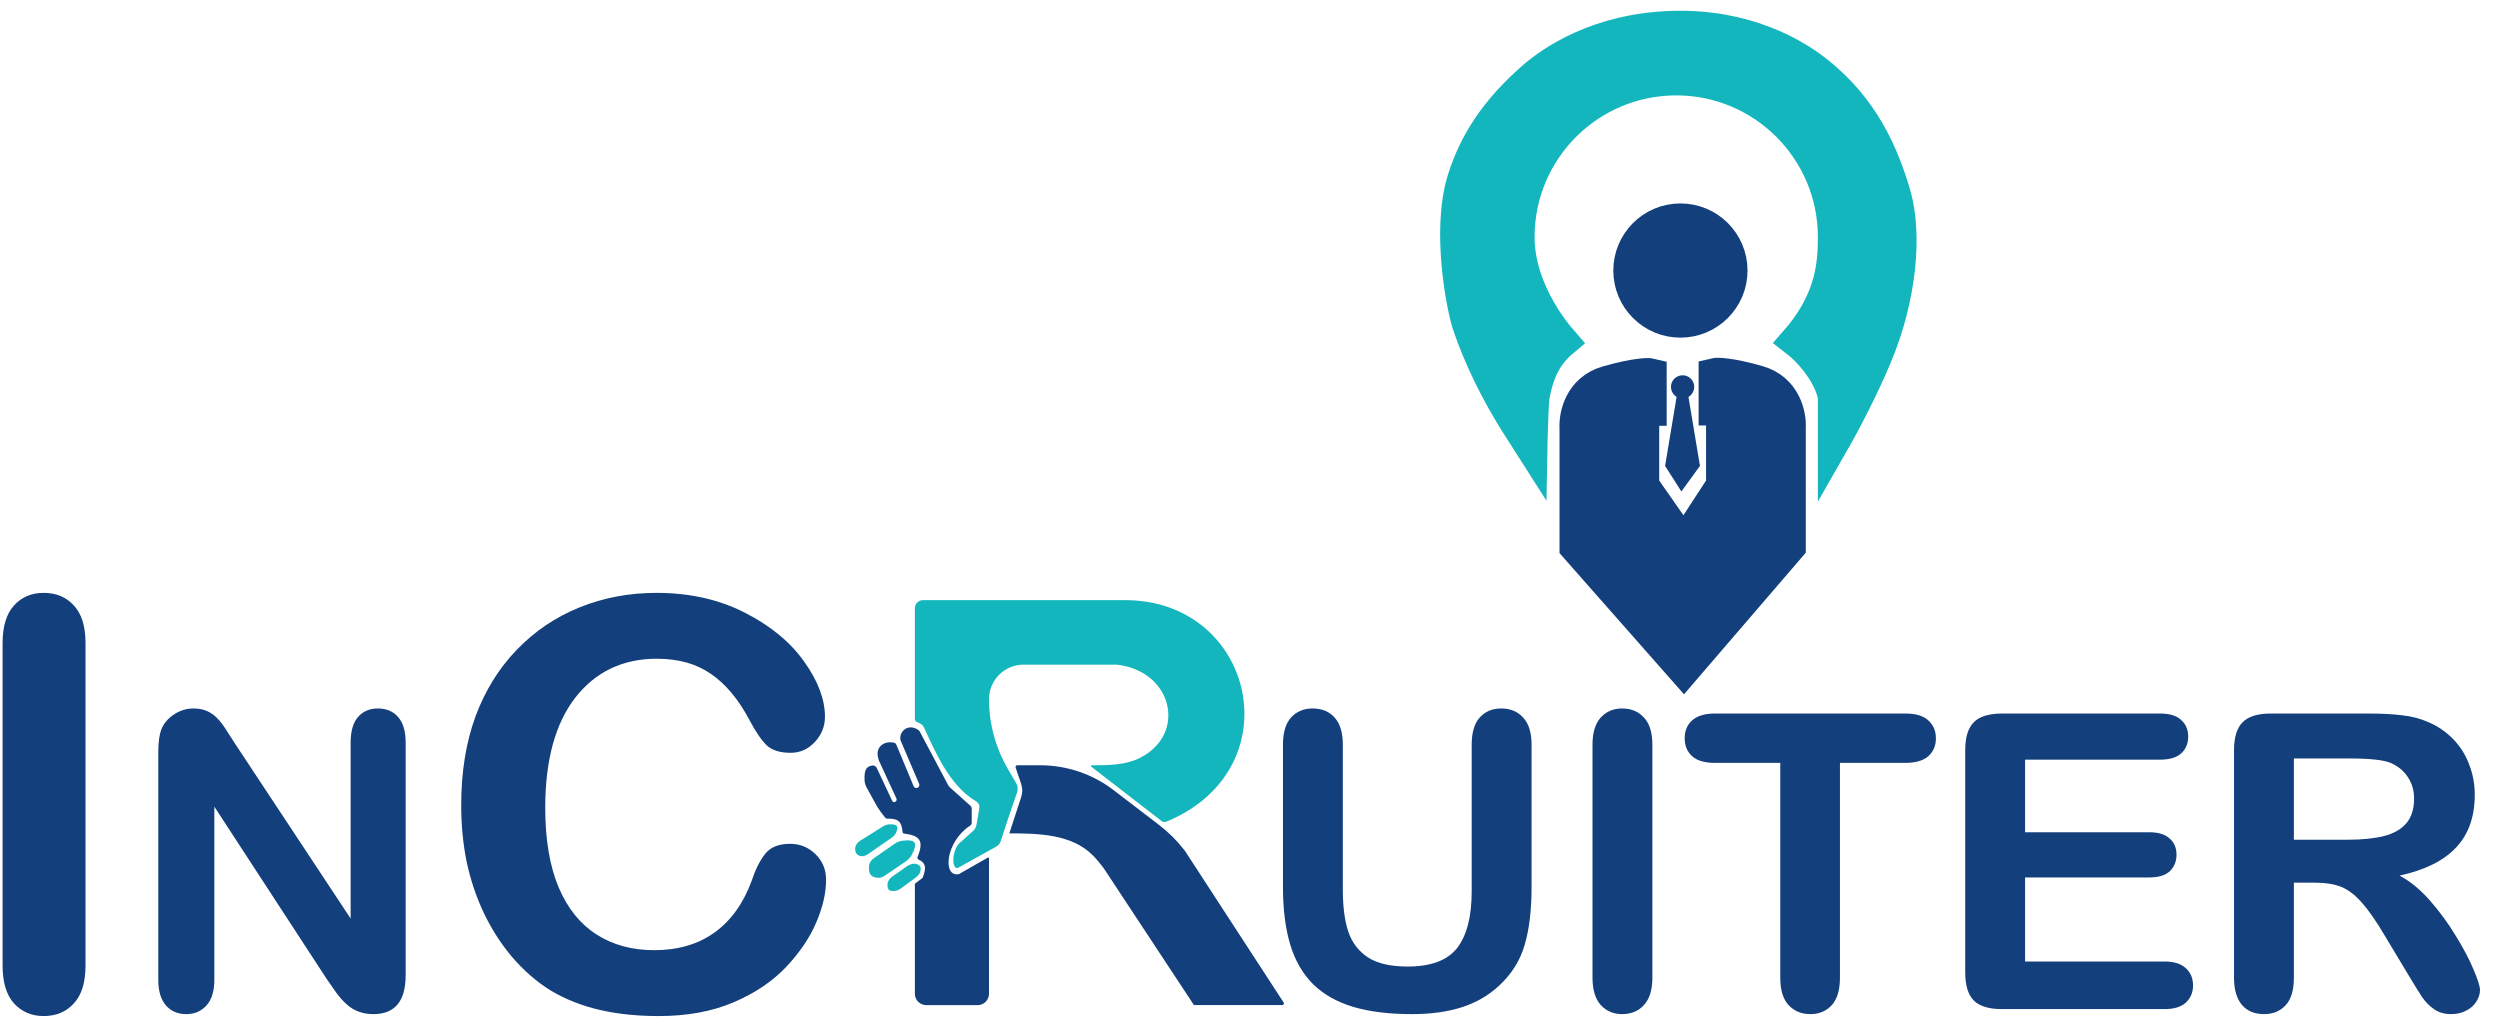 <svg width="83" height="34" viewBox="0 0 83 34" fill="none" xmlns="http://www.w3.org/2000/svg">
<path d="M0.086 32.056V21.351C0.086 20.795 0.213 20.378 0.466 20.1C0.719 19.822 1.047 19.683 1.448 19.683C1.862 19.683 2.196 19.822 2.449 20.1C2.709 20.372 2.839 20.789 2.839 21.351V32.056C2.839 32.618 2.709 33.038 2.449 33.316C2.196 33.594 1.862 33.733 1.448 33.733C1.053 33.733 0.725 33.594 0.466 33.316C0.213 33.032 0.086 32.612 0.086 32.056Z" fill="#133F7D"/>
<path d="M7.819 24.713L11.641 30.496V24.659C11.641 24.28 11.721 23.997 11.882 23.809C12.047 23.617 12.268 23.521 12.545 23.521C12.83 23.521 13.056 23.617 13.221 23.809C13.386 23.997 13.468 24.28 13.468 24.659V32.377C13.468 33.238 13.111 33.669 12.397 33.669C12.219 33.669 12.058 33.642 11.915 33.589C11.773 33.54 11.639 33.459 11.514 33.348C11.389 33.236 11.273 33.107 11.166 32.959C11.059 32.808 10.951 32.654 10.844 32.498L7.116 26.781V32.531C7.116 32.906 7.029 33.189 6.855 33.381C6.681 33.573 6.458 33.669 6.186 33.669C5.904 33.669 5.679 33.573 5.509 33.381C5.34 33.185 5.255 32.901 5.255 32.531V24.96C5.255 24.639 5.291 24.387 5.362 24.204C5.447 24.003 5.588 23.84 5.784 23.715C5.98 23.586 6.192 23.521 6.42 23.521C6.598 23.521 6.75 23.55 6.875 23.608C7.004 23.666 7.116 23.744 7.21 23.843C7.308 23.941 7.406 24.068 7.504 24.224C7.607 24.38 7.712 24.543 7.819 24.713Z" fill="#133F7D"/>
<path d="M27.426 29.21C27.426 29.643 27.318 30.113 27.102 30.619C26.892 31.12 26.558 31.614 26.101 32.102C25.644 32.584 25.06 32.976 24.349 33.279C23.639 33.582 22.811 33.733 21.865 33.733C21.148 33.733 20.497 33.665 19.91 33.529C19.323 33.394 18.788 33.183 18.306 32.899C17.83 32.609 17.392 32.229 16.99 31.759C16.632 31.333 16.326 30.857 16.073 30.332C15.819 29.8 15.628 29.235 15.498 28.636C15.374 28.036 15.312 27.4 15.312 26.727C15.312 25.633 15.47 24.654 15.785 23.788C16.107 22.923 16.564 22.185 17.157 21.573C17.75 20.956 18.445 20.486 19.242 20.165C20.039 19.843 20.889 19.683 21.791 19.683C22.891 19.683 23.87 19.902 24.729 20.341C25.588 20.779 26.246 21.323 26.703 21.972C27.16 22.614 27.389 23.223 27.389 23.798C27.389 24.113 27.278 24.391 27.055 24.632C26.833 24.873 26.564 24.993 26.249 24.993C25.897 24.993 25.631 24.91 25.452 24.743C25.279 24.576 25.084 24.289 24.868 23.881C24.51 23.208 24.087 22.704 23.598 22.37C23.116 22.037 22.52 21.87 21.81 21.87C20.679 21.87 19.777 22.299 19.103 23.158C18.436 24.017 18.102 25.237 18.102 26.819C18.102 27.876 18.251 28.756 18.547 29.461C18.844 30.159 19.264 30.681 19.808 31.027C20.351 31.373 20.988 31.546 21.717 31.546C22.508 31.546 23.175 31.351 23.719 30.962C24.269 30.567 24.683 29.989 24.961 29.229C25.078 28.871 25.223 28.58 25.396 28.358C25.569 28.129 25.848 28.015 26.231 28.015C26.558 28.015 26.839 28.129 27.074 28.358C27.309 28.586 27.426 28.871 27.426 29.21Z" fill="#133F7D"/>
<path d="M42.594 29.445V24.726C42.594 24.325 42.684 24.023 42.862 23.822C43.045 23.622 43.284 23.521 43.578 23.521C43.886 23.521 44.129 23.622 44.308 23.822C44.491 24.023 44.582 24.325 44.582 24.726V29.552C44.582 30.101 44.642 30.561 44.763 30.931C44.888 31.297 45.107 31.583 45.419 31.788C45.731 31.989 46.169 32.089 46.731 32.089C47.508 32.089 48.056 31.884 48.378 31.473C48.699 31.058 48.86 30.431 48.86 29.593V24.726C48.86 24.32 48.949 24.019 49.127 23.822C49.306 23.622 49.545 23.521 49.844 23.521C50.143 23.521 50.384 23.622 50.566 23.822C50.754 24.019 50.848 24.32 50.848 24.726V29.445C50.848 30.213 50.772 30.853 50.62 31.366C50.473 31.88 50.192 32.33 49.777 32.718C49.42 33.049 49.005 33.29 48.532 33.441C48.059 33.593 47.505 33.669 46.872 33.669C46.117 33.669 45.468 33.589 44.924 33.428C44.379 33.263 43.935 33.011 43.592 32.672C43.248 32.328 42.996 31.891 42.835 31.36C42.675 30.824 42.594 30.186 42.594 29.445Z" fill="#133F7D"/>
<path d="M52.871 32.457V24.726C52.871 24.325 52.962 24.023 53.145 23.822C53.328 23.622 53.565 23.521 53.855 23.521C54.154 23.521 54.395 23.622 54.578 23.822C54.765 24.019 54.859 24.32 54.859 24.726V32.457C54.859 32.864 54.765 33.167 54.578 33.368C54.395 33.569 54.154 33.669 53.855 33.669C53.569 33.669 53.333 33.569 53.145 33.368C52.962 33.163 52.871 32.859 52.871 32.457Z" fill="#133F7D"/>
<path d="M63.255 25.328H61.086V32.457C61.086 32.868 60.995 33.174 60.812 33.374C60.629 33.571 60.392 33.669 60.102 33.669C59.808 33.669 59.567 33.569 59.379 33.368C59.196 33.167 59.105 32.864 59.105 32.457V25.328H56.936C56.597 25.328 56.345 25.255 56.18 25.108C56.014 24.956 55.932 24.757 55.932 24.512C55.932 24.258 56.017 24.057 56.186 23.91C56.36 23.762 56.61 23.689 56.936 23.689H63.255C63.599 23.689 63.853 23.764 64.018 23.916C64.188 24.068 64.272 24.267 64.272 24.512C64.272 24.757 64.188 24.956 64.018 25.108C63.848 25.255 63.594 25.328 63.255 25.328Z" fill="#133F7D"/>
<path d="M71.711 25.221H67.233V27.631H71.356C71.66 27.631 71.885 27.7 72.032 27.839C72.184 27.973 72.26 28.151 72.26 28.374C72.26 28.597 72.186 28.78 72.039 28.923C71.892 29.061 71.664 29.131 71.356 29.131H67.233V31.922H71.865C72.177 31.922 72.412 31.995 72.568 32.143C72.728 32.286 72.809 32.477 72.809 32.718C72.809 32.95 72.728 33.14 72.568 33.287C72.412 33.43 72.177 33.502 71.865 33.502H66.463C66.03 33.502 65.718 33.406 65.526 33.214C65.339 33.022 65.245 32.712 65.245 32.283V24.907C65.245 24.621 65.287 24.389 65.372 24.211C65.457 24.028 65.588 23.896 65.767 23.816C65.95 23.731 66.182 23.689 66.463 23.689H71.711C72.028 23.689 72.262 23.76 72.414 23.903C72.57 24.041 72.648 24.224 72.648 24.452C72.648 24.684 72.57 24.871 72.414 25.014C72.262 25.152 72.028 25.221 71.711 25.221Z" fill="#133F7D"/>
<path d="M76.854 29.305H76.157V32.457C76.157 32.872 76.066 33.178 75.883 33.374C75.7 33.571 75.461 33.669 75.167 33.669C74.85 33.669 74.605 33.566 74.431 33.361C74.257 33.156 74.169 32.855 74.169 32.457V24.907C74.169 24.478 74.265 24.168 74.457 23.976C74.649 23.785 74.959 23.689 75.388 23.689H78.621C79.067 23.689 79.449 23.709 79.766 23.749C80.082 23.785 80.368 23.86 80.622 23.976C80.93 24.106 81.202 24.291 81.439 24.532C81.675 24.773 81.854 25.054 81.974 25.375C82.099 25.692 82.162 26.029 82.162 26.386C82.162 27.118 81.954 27.703 81.539 28.14C81.129 28.577 80.504 28.887 79.665 29.07C80.018 29.258 80.355 29.535 80.676 29.9C80.997 30.266 81.283 30.657 81.533 31.072C81.787 31.482 81.983 31.855 82.122 32.19C82.264 32.52 82.336 32.748 82.336 32.872C82.336 33.002 82.293 33.131 82.209 33.261C82.128 33.386 82.017 33.484 81.874 33.555C81.731 33.631 81.566 33.669 81.379 33.669C81.156 33.669 80.968 33.615 80.816 33.508C80.665 33.406 80.533 33.274 80.421 33.113C80.314 32.953 80.167 32.716 79.98 32.404L79.183 31.078C78.897 30.592 78.641 30.222 78.413 29.967C78.19 29.713 77.963 29.539 77.731 29.445C77.499 29.352 77.206 29.305 76.854 29.305ZM77.992 25.181H76.157V27.879H77.938C78.416 27.879 78.817 27.839 79.143 27.758C79.469 27.674 79.716 27.533 79.886 27.337C80.06 27.136 80.147 26.861 80.147 26.513C80.147 26.241 80.078 26.002 79.939 25.797C79.801 25.587 79.609 25.431 79.364 25.328C79.132 25.23 78.674 25.181 77.992 25.181Z" fill="#133F7D"/>
<path d="M34.537 25.407C35.416 25.407 36.271 25.697 36.969 26.231L38.468 27.378C38.843 27.675 39.029 27.86 39.333 28.238L42.618 33.285C42.641 33.321 42.615 33.369 42.572 33.369H39.639L36.646 28.829C36.518 28.657 36.398 28.514 36.277 28.393C35.583 27.697 34.494 27.668 33.51 27.668L33.906 26.455C33.951 26.317 33.95 26.167 33.904 26.03L33.718 25.478C33.706 25.443 33.732 25.407 33.769 25.407H34.537Z" fill="#133F7D"/>
<path d="M32.835 23.214C32.835 22.58 33.349 22.066 33.983 22.066H37.077C38.934 22.276 39.41 24.357 37.862 25.154C37.372 25.406 36.8 25.407 36.249 25.407C36.224 25.407 36.212 25.44 36.233 25.456L38.565 27.258C38.61 27.293 38.672 27.301 38.725 27.279C42.956 25.526 41.649 19.925 37.357 19.925H30.644C30.495 19.925 30.374 20.046 30.374 20.195V23.871C30.374 23.914 30.399 23.952 30.438 23.97L30.532 24.012C30.597 24.042 30.649 24.093 30.679 24.158C31.083 25.031 31.546 26.096 32.398 26.599C32.453 26.636 32.483 26.668 32.501 26.713C32.521 26.762 32.517 26.816 32.508 26.868L32.419 27.384C32.406 27.462 32.367 27.532 32.308 27.585L31.838 28.008C31.656 28.191 31.58 28.685 31.73 28.806C31.756 28.827 31.793 28.82 31.823 28.803L33.073 28.108C33.146 28.068 33.2 28.001 33.225 27.922C33.419 27.315 33.547 26.944 33.749 26.361L33.766 26.313C33.802 26.208 33.791 26.093 33.735 25.997L33.463 25.532C33.052 24.828 32.835 24.028 32.835 23.214Z" fill="#12B6BC"/>
<path d="M28.563 27.909L29.324 27.432C29.381 27.397 29.445 27.374 29.511 27.37C29.792 27.355 29.851 27.426 29.744 27.656C29.715 27.717 29.668 27.768 29.612 27.807L28.815 28.358C28.729 28.417 28.62 28.451 28.525 28.408C28.435 28.367 28.396 28.301 28.391 28.194C28.385 28.076 28.462 27.972 28.563 27.909Z" fill="#12B6BC"/>
<path d="M29.012 28.491L29.691 28.02C29.773 27.962 29.867 27.923 29.967 27.911C30.415 27.86 30.475 27.99 30.273 28.377C30.226 28.467 30.155 28.541 30.071 28.599L29.366 29.078C29.302 29.122 29.227 29.149 29.15 29.143C28.916 29.127 28.837 29.024 28.849 28.769C28.854 28.656 28.919 28.556 29.012 28.491Z" fill="#12B6BC"/>
<path d="M30.459 28.697C30.546 28.734 30.579 28.794 30.562 28.901C30.547 28.999 30.477 29.079 30.396 29.138L29.888 29.51C29.84 29.544 29.786 29.569 29.728 29.577C29.524 29.603 29.456 29.542 29.465 29.363C29.47 29.257 29.535 29.165 29.622 29.104L30.1 28.767C30.206 28.693 30.341 28.646 30.459 28.697Z" fill="#12B6BC"/>
<path d="M30.753 33.37H32.457C32.666 33.37 32.835 33.201 32.835 32.992V28.497C32.835 28.476 32.813 28.463 32.795 28.473L31.838 29.019C31.284 29.142 31.384 27.946 32.208 27.411C32.24 27.39 32.261 27.355 32.261 27.317V26.85C32.261 26.812 32.244 26.775 32.216 26.75L31.545 26.149C31.517 26.123 31.493 26.093 31.475 26.059L30.539 24.294C30.526 24.27 30.509 24.25 30.488 24.235C30.143 23.997 29.838 24.299 29.896 24.568C29.897 24.575 29.9 24.581 29.902 24.588L30.517 26.029C30.519 26.033 30.52 26.037 30.521 26.041C30.536 26.166 30.391 26.204 30.336 26.11L29.757 24.72C29.742 24.683 29.714 24.665 29.667 24.655C29.381 24.591 29.057 24.779 29.152 25.149C29.162 25.189 29.17 25.23 29.187 25.267L29.762 26.511C29.797 26.597 29.691 26.67 29.63 26.604C29.627 26.601 29.625 26.597 29.623 26.593L29.111 25.501C29.084 25.444 29.026 25.405 28.963 25.414C28.745 25.446 28.688 25.588 28.704 25.912C28.708 25.993 28.733 26.072 28.771 26.143L29.107 26.753C29.119 26.776 29.128 26.79 29.146 26.817C29.233 26.948 29.236 26.952 29.385 27.142C29.405 27.163 29.433 27.18 29.461 27.18C29.795 27.172 29.935 27.25 29.965 27.622C29.967 27.649 29.987 27.67 30.014 27.674C30.554 27.744 30.678 27.913 30.461 28.462C30.45 28.489 30.463 28.521 30.49 28.534C30.725 28.645 30.767 28.78 30.638 29.13C30.634 29.14 30.628 29.148 30.62 29.154L30.396 29.322C30.382 29.332 30.374 29.348 30.374 29.365V32.992C30.374 33.201 30.544 33.37 30.753 33.37Z" fill="#133F7D"/>
<circle cx="55.79" cy="8.982" r="1.728" fill="#133F7D" stroke="#133F7D"/>
<path d="M59.452 18.164L55.904 22.289L52.276 18.174V14.214C52.249 13.802 52.425 12.911 53.349 12.646C54.273 12.383 54.724 12.371 54.834 12.399V13.637C54.586 13.637 54.586 13.719 54.586 14.132V16.112L55.904 17.999L57.141 16.102V14.121C57.141 13.709 57.141 13.626 56.894 13.626V12.389C57.004 12.361 57.455 12.372 58.379 12.636C59.303 12.9 59.479 13.791 59.452 14.204V18.164Z" fill="#133F7D" stroke="#133F7D" stroke-linecap="round"/>
<path d="M51.912 11.341C51.731 11.492 51.573 11.661 51.438 11.857C51.186 12.223 51.041 12.647 50.951 13.143C50.933 13.244 50.92 13.463 50.91 13.697C50.899 13.951 50.889 14.277 50.88 14.629C50.878 14.737 50.876 14.847 50.874 14.958C50.709 14.699 50.541 14.437 50.389 14.2C49.666 13.075 49.08 11.875 48.709 10.764C48.629 10.522 48.448 9.746 48.361 8.798C48.274 7.847 48.287 6.79 48.547 5.957C48.93 4.734 49.616 3.654 50.875 2.553C51.475 2.028 53.018 0.94 55.511 0.862C58 0.784 59.622 1.793 60.304 2.324C61.88 3.55 62.538 5.088 62.937 6.443C63.308 7.706 63.172 9.813 62.296 11.883C61.879 12.869 61.339 13.926 60.853 14.775V13.233V13.189L60.846 13.146C60.785 12.798 60.556 12.367 60.259 11.99C60.076 11.757 59.85 11.522 59.587 11.319C60.123 10.71 60.439 10.121 60.621 9.571C60.846 8.888 60.853 8.291 60.853 7.86L60.853 7.858C60.847 4.99 58.52 2.667 55.651 2.667C52.777 2.667 50.448 4.997 50.448 7.87C50.448 8.771 50.773 9.614 51.159 10.285C51.394 10.694 51.661 11.054 51.912 11.341Z" fill="#12B6BC" stroke="#12B6BC"/>
<path d="M55.281 15.468L55.667 13.153H56.053L56.439 15.468L55.821 16.316L55.281 15.468Z" fill="#133F7D"/>
<circle cx="55.862" cy="12.845" r="0.386" fill="#133F7D"/>
</svg>

